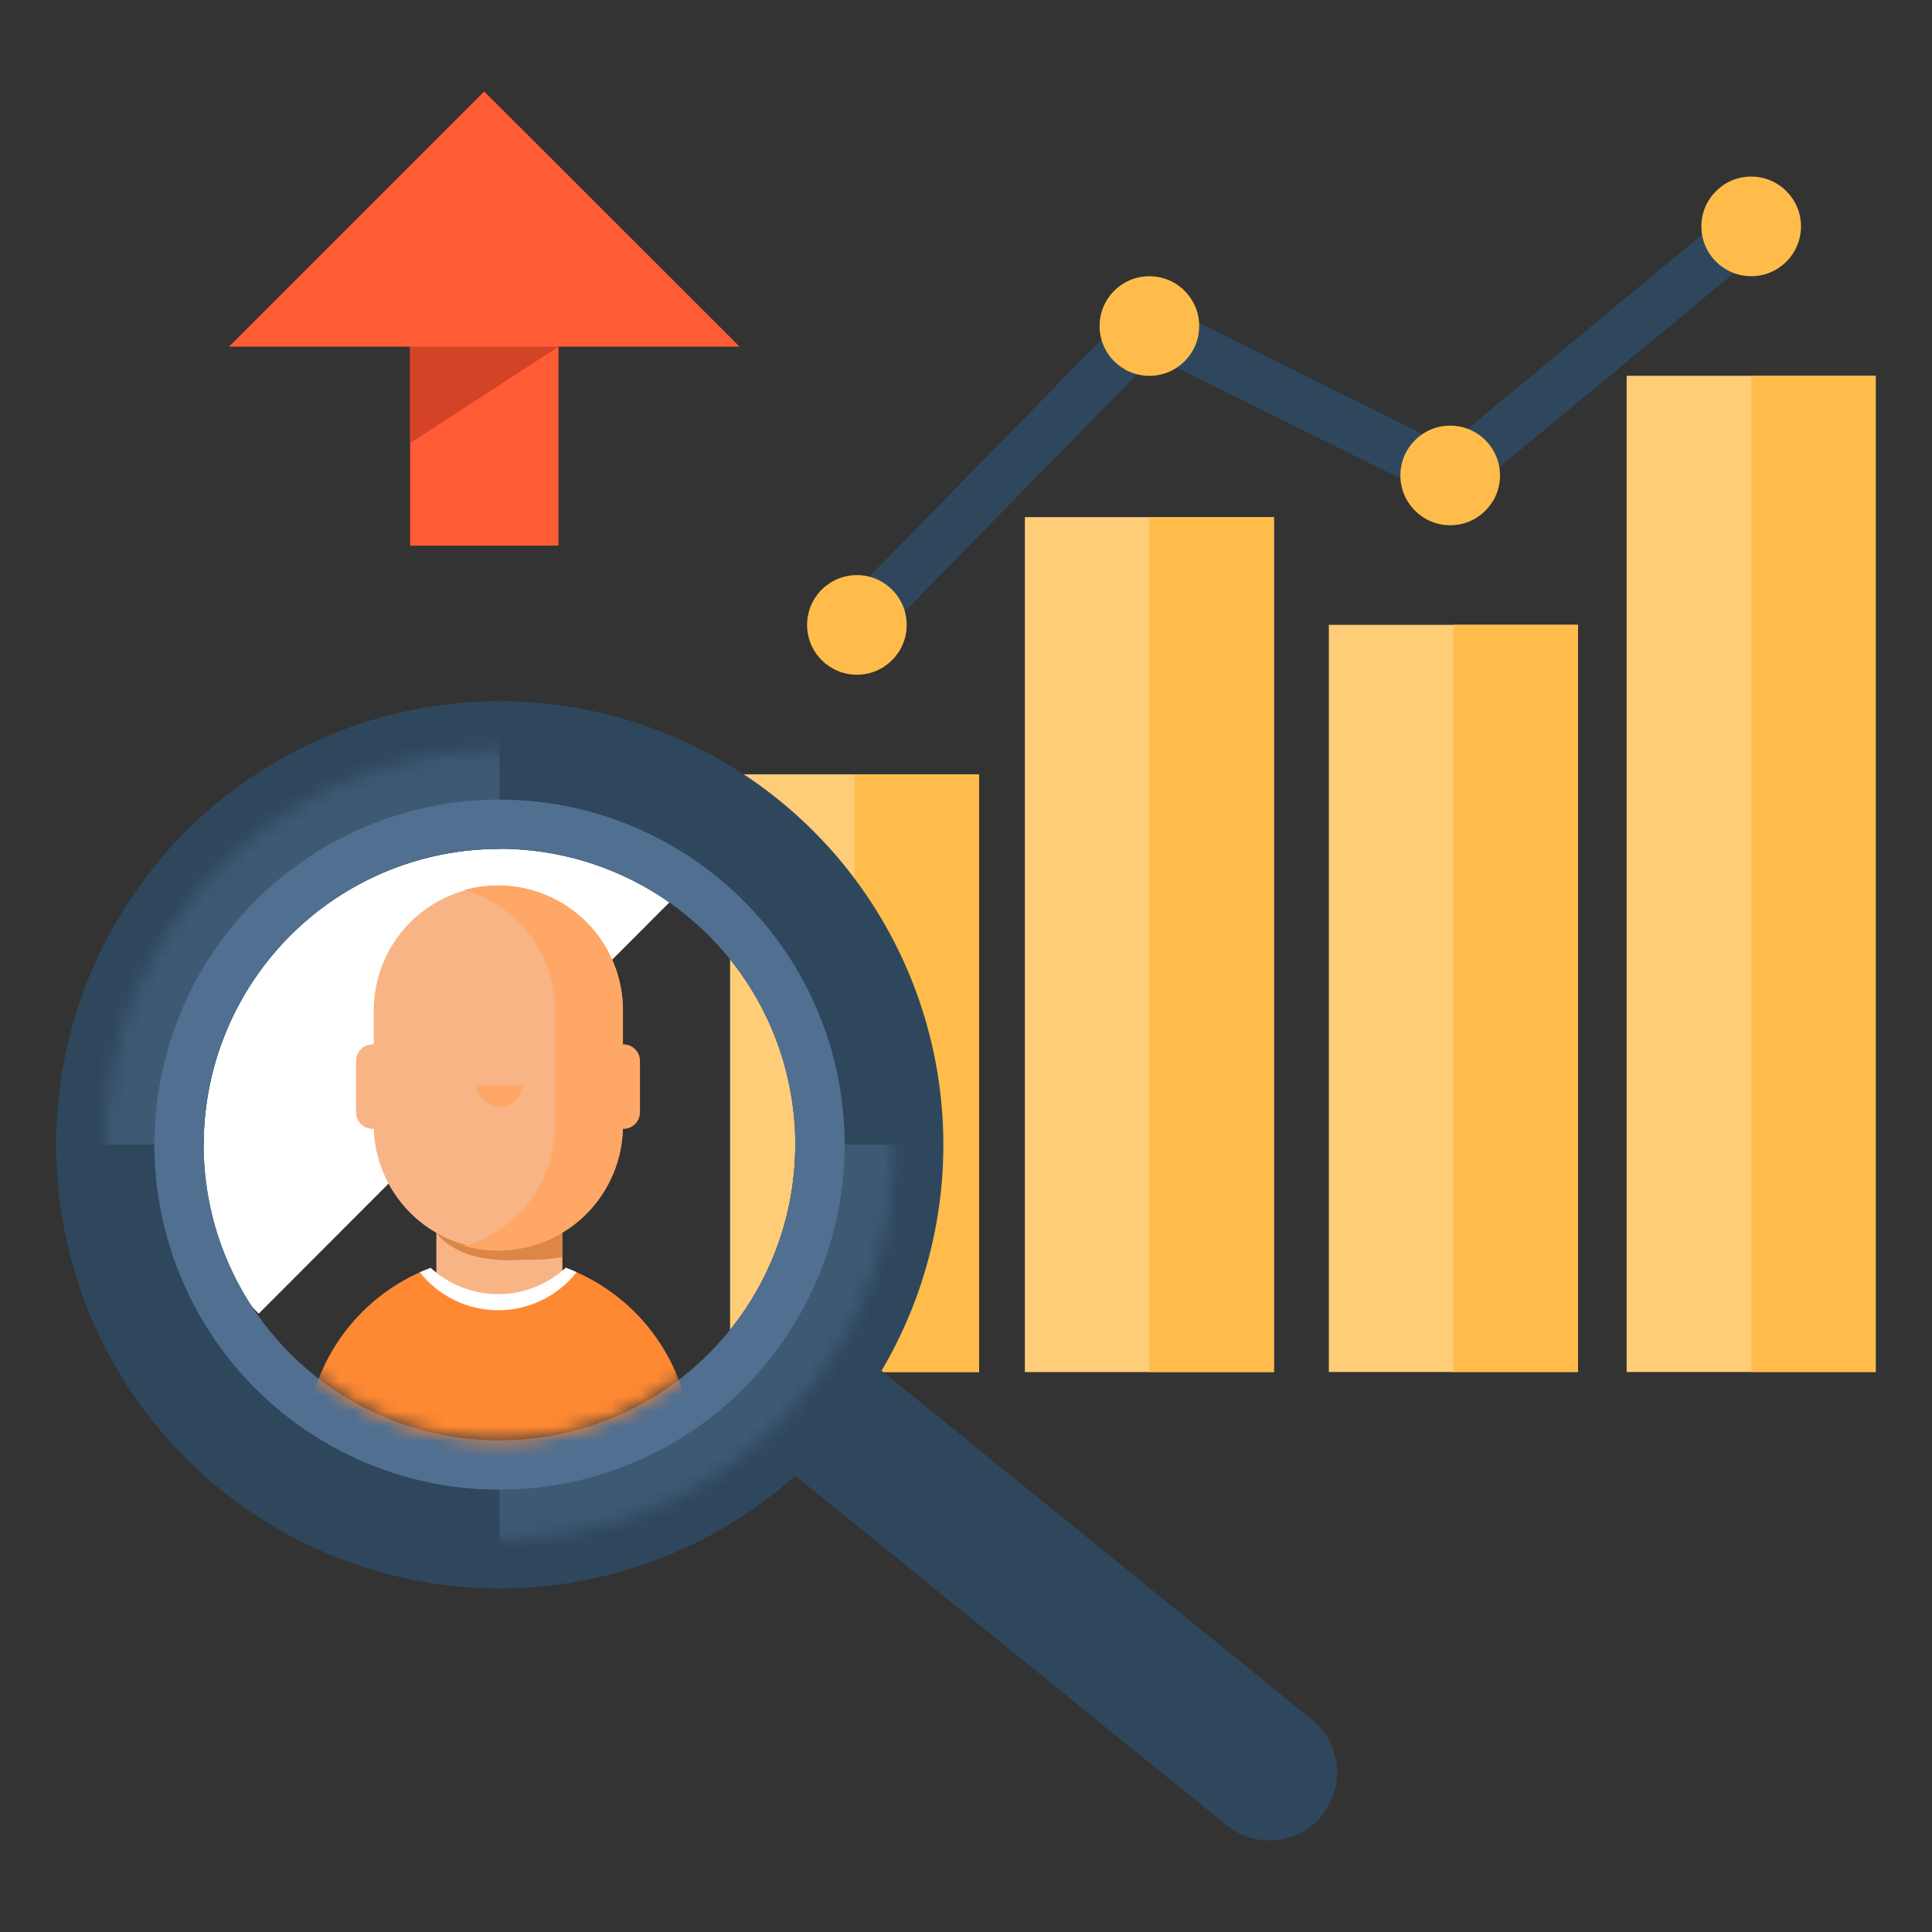 <svg width="128" height="128" viewBox="0 0 128 128" fill="none" xmlns="http://www.w3.org/2000/svg">
<rect x="0" y="0" width="128" height="128" fill="#333333" stroke="none"/>
<path d="M57.95 42.55L55.59 40.251L75.81 19.59L95.86 29.55L114.96 13.73L117.07 16.27L96.31 33.461L76.49 23.61L57.95 42.55Z" fill="#2E475D"/>
<path d="M17.141 57.131C15.177 59.094 13.62 61.424 12.557 63.989C11.494 66.555 10.947 69.304 10.947 72.081C10.947 74.857 11.494 77.606 12.557 80.172C13.62 82.737 15.177 85.067 17.141 87.031L47.001 57.131C43.038 53.177 37.669 50.957 32.071 50.957C26.473 50.957 21.104 53.177 17.141 57.131Z" fill="white"/>
<path d="M124.27 24.898H107.77V90.898H124.27V24.898Z" fill="#FFCD78"/>
<path d="M104.539 41.398H88.039V90.898H104.539V41.398Z" fill="#FFCD78"/>
<path d="M84.4 34.262H67.9V90.902H84.4V34.262Z" fill="#FFCD78"/>
<path d="M64.869 51.301H48.369V90.901H64.869V51.301Z" fill="#FFCD78"/>
<path d="M124.27 24.898H116.02V90.898H124.27V24.898Z" fill="#FFBC4B"/>
<path d="M104.551 41.398H96.301V90.898H104.551V41.398Z" fill="#FFBC4B"/>
<path d="M84.4 34.262H76.15V90.902H84.4V34.262Z" fill="#FFBC4B"/>
<path d="M64.869 51.301H56.619V90.901H64.869V51.301Z" fill="#FFBC4B"/>
<path d="M116.021 18.299C117.843 18.299 119.321 16.822 119.321 14.999C119.321 13.177 117.843 11.699 116.021 11.699C114.198 11.699 112.721 13.177 112.721 14.999C112.721 16.822 114.198 18.299 116.021 18.299Z" fill="#FFBC4B"/>
<path d="M96.079 34.799C97.902 34.799 99.379 33.322 99.379 31.499C99.379 29.677 97.902 28.199 96.079 28.199C94.257 28.199 92.779 29.677 92.779 31.499C92.779 33.322 94.257 34.799 96.079 34.799Z" fill="#FFBC4B"/>
<path d="M76.15 24.901C77.972 24.901 79.45 23.423 79.45 21.601C79.45 19.778 77.972 18.301 76.15 18.301C74.327 18.301 72.85 19.778 72.85 21.601C72.85 23.423 74.327 24.901 76.15 24.901Z" fill="#FFBC4B"/>
<path d="M56.771 44.702C58.593 44.702 60.071 43.224 60.071 41.402C60.071 39.579 58.593 38.102 56.771 38.102C54.948 38.102 53.471 39.579 53.471 41.402C53.471 43.224 54.948 44.702 56.771 44.702Z" fill="#FFBC4B"/>
<path d="M37 22.41H27.17V36.15H37V22.41Z" fill="#FF5C35"/>
<path d="M15.17 22.969L32.08 6.059L49 22.969H15.17Z" fill="#FF5C35"/>
<path d="M37 22.969H27.17V29.359L37 22.969Z" fill="#D44325"/>
<path d="M87.598 120.273C86.841 121.198 85.749 121.786 84.559 121.908C83.37 122.029 82.181 121.675 81.253 120.922L51.734 96.993C50.891 96.31 50.354 95.32 50.242 94.241C50.129 93.162 50.449 92.083 51.132 91.24L51.68 90.564C52.367 89.738 53.351 89.215 54.42 89.109C55.489 89.002 56.557 89.32 57.394 89.995L86.913 113.925C87.844 114.68 88.437 115.773 88.562 116.966C88.686 118.158 88.332 119.351 87.578 120.282L87.598 120.273Z" fill="#2E475D"/>
<path d="M13.14 97.41C17.525 101.471 23.042 104.098 28.958 104.942C34.874 105.786 40.906 104.807 46.251 102.136C51.596 99.464 55.999 95.226 58.875 89.988C61.75 84.749 62.96 78.759 62.343 72.815C61.727 66.872 59.313 61.257 55.425 56.72C51.536 52.183 46.356 48.939 40.577 47.421C34.797 45.903 28.692 46.183 23.076 48.223C17.459 50.263 12.598 53.967 9.14 58.84C5.01 64.659 3.138 71.782 3.874 78.879C4.61 85.977 7.904 92.564 13.14 97.41ZM52.69 75.831C52.692 79.707 51.544 83.498 49.392 86.722C47.239 89.947 44.179 92.461 40.598 93.946C37.017 95.431 33.075 95.82 29.273 95.065C25.47 94.31 21.977 92.444 19.235 89.703C16.492 86.963 14.625 83.47 13.868 79.668C13.111 75.866 13.498 71.924 14.981 68.342C16.465 64.76 18.977 61.699 22.2 59.544C25.424 57.39 29.213 56.24 33.09 56.24C35.664 56.239 38.212 56.745 40.59 57.729C42.968 58.713 45.129 60.156 46.949 61.975C48.769 63.794 50.213 65.954 51.198 68.331C52.183 70.709 52.69 73.257 52.69 75.831Z" fill="#2E475D"/>
<mask id="mask0_5853_79099" style="mask-type:luminance" maskUnits="userSpaceOnUse" x="7" y="49" width="53" height="53">
<path d="M33.09 49.711C38.26 49.703 43.316 51.229 47.619 54.096C51.922 56.963 55.277 61.041 57.26 65.816C59.244 70.591 59.767 75.846 58.762 80.918C57.758 85.989 55.271 90.649 51.617 94.307C47.964 97.965 43.307 100.457 38.236 101.467C33.166 102.477 27.91 101.961 23.133 99.983C18.356 98.005 14.273 94.654 11.402 90.355C8.53 86.056 6.998 81.001 7 75.831C7 68.909 9.748 62.27 14.64 57.372C19.532 52.474 26.168 49.719 33.09 49.711Z" fill="white"/>
</mask>
<g mask="url(#mask0_5853_79099)">
<path d="M33.089 56.241V46.441H3.699V75.831H13.499C13.499 70.636 15.563 65.653 19.237 61.979C22.911 58.305 27.894 56.241 33.089 56.241Z" fill="#3E5974"/>
<path d="M52.69 75.832C52.691 78.406 52.185 80.956 51.201 83.334C50.216 85.713 48.772 87.874 46.952 89.694C45.132 91.514 42.971 92.958 40.592 93.943C38.213 94.927 35.664 95.433 33.09 95.432V105.232H62.49V75.832H52.69Z" fill="#3E5974"/>
</g>
<path d="M47.489 58.081C43.977 55.233 39.7 53.491 35.198 53.074C30.695 52.657 26.171 53.585 22.196 55.74C18.221 57.895 14.974 61.18 12.866 65.18C10.758 69.18 9.884 73.716 10.354 78.213C10.824 82.71 12.617 86.966 15.507 90.444C18.396 93.922 22.252 96.465 26.586 97.752C30.921 99.038 35.54 99.01 39.858 97.672C44.177 96.333 48.002 93.744 50.849 90.231C52.742 87.9 54.156 85.22 55.012 82.342C55.867 79.464 56.147 76.446 55.835 73.46C55.523 70.474 54.625 67.578 53.193 64.939C51.761 62.301 49.823 59.97 47.489 58.081ZM33.089 95.431C29.213 95.431 25.423 94.282 22.2 92.128C18.977 89.974 16.465 86.913 14.981 83.332C13.498 79.75 13.11 75.809 13.866 72.007C14.622 68.205 16.489 64.713 19.23 61.972C21.971 59.231 25.463 57.364 29.265 56.608C33.068 55.852 37.008 56.24 40.59 57.723C44.171 59.207 47.232 61.719 49.386 64.942C51.54 68.165 52.689 71.955 52.689 75.831C52.691 78.406 52.184 80.955 51.2 83.333C50.215 85.712 48.772 87.873 46.952 89.693C45.131 91.514 42.97 92.957 40.591 93.942C38.213 94.926 35.664 95.433 33.089 95.431Z" fill="#516F90"/>
<mask id="mask1_5853_79099" style="mask-type:luminance" maskUnits="userSpaceOnUse" x="13" y="56" width="40" height="40">
<path d="M33.09 95.43C43.915 95.43 52.69 86.655 52.69 75.831C52.69 65.006 43.915 56.23 33.09 56.23C22.265 56.23 13.49 65.006 13.49 75.831C13.49 86.655 22.265 95.43 33.09 95.43Z" fill="white"/>
</mask>
<g mask="url(#mask1_5853_79099)">
<path d="M37.26 80.629H28.91V86.229H37.26V80.629Z" fill="#F9B485"/>
<path opacity="0.65" d="M37.261 83.279C36.4 83.435 35.525 83.495 34.651 83.459C33.191 83.559 29.651 83.609 28.391 80.839V80.629H37.261V83.279Z" fill="#CC6D29"/>
<path d="M33 58.68C31.912 58.684 30.836 58.902 29.833 59.323C28.83 59.743 27.919 60.357 27.154 61.13C26.388 61.903 25.783 62.819 25.372 63.827C24.961 64.834 24.753 65.912 24.76 67V74.56C24.773 76.739 25.646 78.825 27.189 80.365C28.732 81.904 30.82 82.772 33 82.78C35.193 82.78 37.297 81.908 38.848 80.358C40.399 78.806 41.27 76.703 41.27 74.51V67C41.276 65.909 41.068 64.829 40.655 63.819C40.242 62.81 39.634 61.893 38.865 61.12C38.097 60.346 37.183 59.733 36.176 59.314C35.17 58.895 34.09 58.68 33 58.68Z" fill="#F9B485"/>
<path d="M31.541 71.922C31.572 72.308 31.747 72.667 32.032 72.93C32.316 73.192 32.689 73.338 33.076 73.338C33.463 73.338 33.836 73.192 34.12 72.93C34.405 72.667 34.58 72.308 34.611 71.922H31.541Z" fill="#FFA766"/>
<path d="M33 58.66C32.242 58.661 31.489 58.765 30.76 58.97C32.496 59.466 34.023 60.516 35.106 61.961C36.189 63.405 36.77 65.165 36.76 66.97V74.55C36.77 76.356 36.189 78.115 35.106 79.56C34.023 81.004 32.496 82.055 30.76 82.55C31.489 82.755 32.242 82.859 33 82.86C35.193 82.86 37.297 81.989 38.847 80.438C40.398 78.887 41.27 76.784 41.27 74.59V66.93C41.27 65.844 41.056 64.769 40.64 63.765C40.225 62.762 39.615 61.85 38.847 61.082C38.08 60.314 37.168 59.705 36.165 59.29C35.161 58.874 34.086 58.66 33 58.66Z" fill="#FFA766"/>
<path d="M24.7 69.191H24.69C24.082 69.191 23.59 69.684 23.59 70.291V73.691C23.59 74.299 24.082 74.791 24.69 74.791H24.7C25.307 74.791 25.8 74.299 25.8 73.691V70.291C25.8 69.684 25.307 69.191 24.7 69.191Z" fill="#F9B485"/>
<path d="M41.3 69.191H41.289C40.682 69.191 40.19 69.684 40.19 70.291V73.691C40.19 74.299 40.682 74.791 41.289 74.791H41.3C41.907 74.791 42.4 74.299 42.4 73.691V70.291C42.4 69.684 41.907 69.191 41.3 69.191Z" fill="#FFA766"/>
<path d="M37.5 84C36.275 85.13 34.666 85.752 33 85.74C31.346 85.736 29.752 85.116 28.53 84C26.091 84.918 23.991 86.559 22.511 88.704C21.031 90.848 20.242 93.394 20.25 96V102.33H45.81V96C45.813 93.391 45.018 90.844 43.533 88.699C42.048 86.555 39.943 84.915 37.5 84Z" fill="#FF8933"/>
<path d="M33.001 86.808C34.001 86.809 34.989 86.582 35.89 86.146C36.791 85.709 37.581 85.074 38.2 84.288C37.966 84.176 37.725 84.076 37.48 83.988C36.262 85.117 34.661 85.742 33.001 85.738C31.346 85.735 29.752 85.114 28.53 83.998L27.811 84.288C28.43 85.072 29.218 85.706 30.117 86.142C31.016 86.579 32.002 86.806 33.001 86.808Z" fill="white"/>
</g>
</svg>